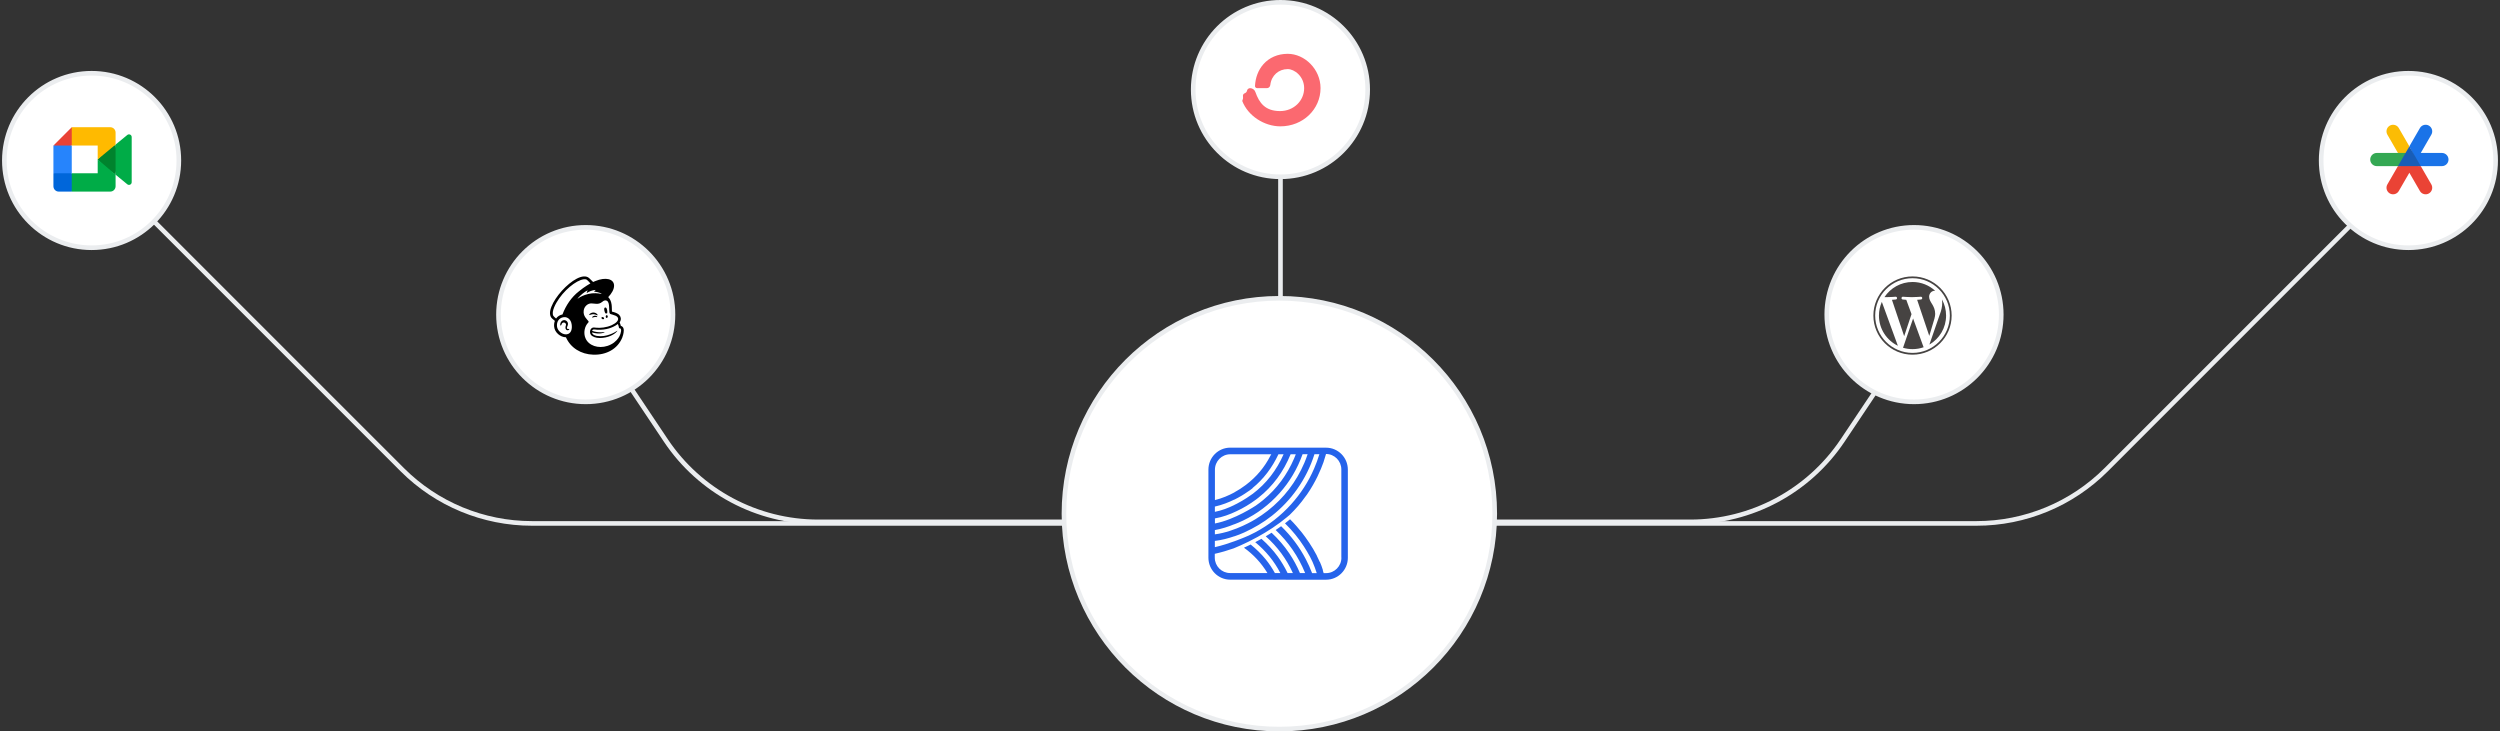 <svg width="1022" height="299" viewBox="0 0 1022 299" fill="none" xmlns="http://www.w3.org/2000/svg">
<rect x="0" y="0" width="1022" height="299" fill="#333333" stroke="none"/>
<path d="M985.49 67.537L861.009 192.019C846.952 206.076 827.886 213.973 808.007 213.973H217.454C197.574 213.973 178.509 206.076 164.452 192.019L39.97 67.537" stroke="#EBEDEF" stroke-width="1.892"/>
<path d="M245.48 140.124L272.193 180.06C286.104 200.857 309.475 213.342 334.496 213.342H690.965C715.986 213.342 739.357 200.857 753.268 180.06L779.981 140.124" stroke="#EBEDEF" stroke-width="1.892"/>
<path d="M523.46 37.871V223.441" stroke="#EBEDEF" stroke-width="1.892"/>
<circle cx="37.446" cy="65.609" r="35.663" fill="white" stroke="#EBEDEF" stroke-width="1.892"/>
<circle cx="984.554" cy="65.609" r="35.663" fill="white" stroke="#EBEDEF" stroke-width="1.892"/>
<circle cx="239.446" cy="128.609" r="35.663" fill="white" stroke="#EBEDEF" stroke-width="1.892"/>
<circle cx="782.446" cy="128.609" r="35.663" fill="white" stroke="#EBEDEF" stroke-width="1.892"/>
<circle cx="523.446" cy="36.609" r="35.663" fill="white" stroke="#EBEDEF" stroke-width="1.892"/>
<path d="M247.517 128.115C247.75 128.09 247.971 128.09 248.179 128.115C248.301 127.845 248.313 127.368 248.215 126.853C248.056 126.094 247.836 125.628 247.395 125.702C246.954 125.775 246.929 126.327 247.089 127.086C247.187 127.527 247.346 127.882 247.517 128.115Z" fill="black"/>
<path d="M243.696 128.715C244.014 128.85 244.21 128.948 244.284 128.862C244.333 128.813 244.32 128.715 244.247 128.593C244.088 128.336 243.769 128.078 243.426 127.931C242.728 127.625 241.883 127.736 241.246 128.189C241.038 128.348 240.83 128.556 240.854 128.691C240.867 128.728 240.891 128.764 240.964 128.777C241.136 128.801 241.748 128.483 242.459 128.446C242.961 128.421 243.377 128.581 243.696 128.715Z" fill="black"/>
<path d="M243.06 129.082C242.643 129.143 242.411 129.29 242.264 129.413C242.141 129.523 242.055 129.646 242.055 129.731C242.055 129.768 242.068 129.793 242.092 129.805C242.117 129.817 242.129 129.829 242.166 129.829C242.264 129.829 242.472 129.744 242.472 129.744C243.048 129.535 243.427 129.56 243.807 129.609C244.015 129.633 244.113 129.646 244.162 129.572C244.174 129.548 244.187 129.511 244.15 129.437C244.052 129.278 243.635 129.021 243.06 129.082Z" fill="black"/>
<path d="M246.232 130.43C246.514 130.565 246.82 130.516 246.93 130.307C247.028 130.099 246.881 129.818 246.599 129.683C246.318 129.548 246.011 129.597 245.901 129.805C245.803 130.013 245.95 130.283 246.232 130.43Z" fill="black"/>
<path d="M248.045 128.838C247.812 128.838 247.628 129.083 247.616 129.401C247.616 129.72 247.788 129.977 248.02 129.977C248.253 129.977 248.437 129.732 248.449 129.414C248.449 129.107 248.265 128.85 248.045 128.838Z" fill="black"/>
<path d="M232.428 134.472C232.366 134.484 232.293 134.509 232.219 134.496C232.048 134.496 231.913 134.423 231.827 134.3C231.717 134.141 231.729 133.896 231.84 133.627C231.852 133.59 231.876 133.553 231.889 133.504C232.072 133.088 232.379 132.402 232.036 131.753C231.778 131.263 231.35 130.957 230.848 130.883C230.358 130.822 229.855 131.006 229.537 131.361C229.035 131.924 228.949 132.684 229.047 132.953C229.084 133.051 229.145 133.076 229.182 133.088C229.268 133.1 229.39 133.039 229.476 132.818C229.476 132.806 229.488 132.782 229.5 132.745C229.537 132.635 229.598 132.414 229.708 132.255C229.843 132.047 230.039 131.912 230.284 131.863C230.529 131.814 230.774 131.863 230.982 131.998C231.337 132.231 231.472 132.659 231.325 133.076C231.252 133.296 231.117 133.7 231.154 134.031C231.215 134.717 231.631 134.986 232.011 135.011C232.379 135.023 232.636 134.815 232.697 134.668C232.734 134.582 232.697 134.521 232.685 134.496C232.611 134.435 232.526 134.447 232.428 134.472Z" fill="black"/>
<path d="M253.813 133.259C253.801 133.21 253.703 132.879 253.58 132.475C253.458 132.071 253.323 131.789 253.323 131.789C253.825 131.042 253.838 130.369 253.764 129.989C253.691 129.524 253.495 129.119 253.103 128.703C252.711 128.286 251.902 127.858 250.763 127.539C250.629 127.503 250.2 127.38 250.163 127.38C250.163 127.356 250.126 125.972 250.102 125.384C250.077 124.955 250.041 124.281 249.845 123.632C249.6 122.738 249.171 121.966 248.632 121.464C250.114 119.921 251.045 118.231 251.033 116.785C251.033 113.993 247.603 113.148 243.365 114.899L242.471 115.279C242.471 115.279 240.855 113.687 240.83 113.674C236.029 109.461 220.951 126.204 225.777 130.283L226.83 131.177C226.561 131.887 226.451 132.696 226.537 133.565C226.647 134.68 227.222 135.758 228.166 136.591C229.06 137.375 230.223 137.877 231.362 137.877C233.236 142.2 237.523 144.846 242.545 144.993C247.934 145.152 252.454 142.629 254.352 138.085C254.475 137.767 255.001 136.333 255.001 135.06C254.989 133.786 254.279 133.259 253.813 133.259ZM231.766 136.652C231.607 136.676 231.436 136.689 231.264 136.689C229.635 136.64 227.884 135.182 227.7 133.443C227.504 131.52 228.484 130.038 230.223 129.695C230.431 129.658 230.676 129.634 230.958 129.646C231.926 129.695 233.371 130.442 233.689 132.573C233.983 134.447 233.53 136.358 231.766 136.652ZM229.942 128.544C228.864 128.752 227.908 129.364 227.32 130.209C226.977 129.915 226.328 129.352 226.206 129.132C225.275 127.368 227.222 123.926 228.582 121.991C231.95 117.202 237.217 113.576 239.654 114.226C240.046 114.336 241.357 115.855 241.357 115.855C241.357 115.855 238.919 117.202 236.666 119.088C233.628 121.44 231.326 124.845 229.942 128.544ZM236.151 121.979C237.352 120.595 238.821 119.394 240.132 118.721C240.181 118.696 240.23 118.745 240.205 118.794C240.095 118.978 239.899 119.394 239.838 119.701C239.826 119.75 239.875 119.786 239.924 119.762C240.744 119.198 242.165 118.598 243.414 118.525C243.463 118.525 243.5 118.586 243.451 118.623C243.255 118.77 243.047 118.966 242.9 119.174C242.876 119.211 242.9 119.26 242.937 119.26C243.819 119.272 245.056 119.578 245.864 120.031C245.913 120.068 245.876 120.166 245.815 120.154C244.59 119.872 242.594 119.664 240.524 120.166C238.674 120.607 237.254 121.305 236.225 122.052C236.176 122.101 236.115 122.028 236.151 121.979ZM253.874 135.488C253.642 136.909 253.041 138.06 252.025 139.114C251.412 139.775 250.665 140.351 249.808 140.78C249.355 141.025 248.865 141.22 248.363 141.392C244.541 142.641 240.634 141.269 239.373 138.318C239.275 138.097 239.189 137.864 239.115 137.62C238.576 135.684 239.03 133.357 240.463 131.887C240.548 131.789 240.634 131.679 240.634 131.544C240.634 131.434 240.561 131.312 240.499 131.226C239.997 130.503 238.27 129.266 238.625 126.89C238.87 125.175 240.377 123.975 241.773 124.036C241.896 124.036 242.006 124.049 242.128 124.061C242.729 124.098 243.267 124.171 243.757 124.196C244.59 124.232 245.337 124.11 246.232 123.375C246.525 123.13 246.77 122.91 247.175 122.836C247.211 122.824 247.322 122.787 247.542 122.799C247.763 122.812 247.971 122.873 248.154 122.995C248.865 123.473 248.963 124.612 249 125.457C249.024 125.935 249.073 127.098 249.098 127.429C249.147 128.188 249.343 128.299 249.747 128.433C249.979 128.507 250.188 128.568 250.494 128.654C251.437 128.923 252 129.193 252.343 129.536C252.552 129.756 252.65 129.977 252.686 130.197C252.797 131.006 252.062 132.01 250.102 132.916C247.958 133.908 245.362 134.166 243.561 133.957C243.427 133.945 242.937 133.884 242.937 133.884C241.504 133.688 240.683 135.55 241.54 136.823C242.092 137.644 243.61 138.183 245.129 138.183C248.608 138.183 251.278 136.701 252.27 135.415C252.294 135.378 252.307 135.378 252.343 135.305C252.392 135.231 252.356 135.194 252.294 135.231C251.486 135.782 247.885 137.987 244.027 137.326C244.027 137.326 243.561 137.252 243.133 137.081C242.79 136.946 242.079 136.627 241.994 135.893C245.105 136.86 247.064 135.942 247.064 135.942C247.101 135.929 247.126 135.88 247.126 135.844C247.126 135.795 247.077 135.758 247.028 135.758C247.028 135.758 244.48 136.138 242.067 135.256C242.324 134.398 243.023 134.717 244.076 134.79C245.974 134.9 247.677 134.631 248.938 134.264C250.028 133.945 251.461 133.333 252.576 132.451C252.956 133.271 253.078 134.178 253.078 134.178C253.078 134.178 253.372 134.129 253.617 134.276C253.813 134.435 253.985 134.729 253.874 135.488Z" fill="black"/>
<path d="M523.292 45.408C528.855 45.408 533.138 41.217 533.138 36.038C533.138 31.188 529.112 28.241 526.44 28.241C522.724 28.241 519.741 30.84 519.302 34.72C519.229 35.434 518.661 36.038 517.929 36.038C516.721 36.038 514.983 36.019 513.884 36.019C513.409 36.019 513.024 35.635 513.043 35.159C513.207 31.81 514.342 28.662 516.483 26.246C518.844 23.574 522.322 22 526.421 22C533.321 22 539.837 28.259 539.837 36.038C539.837 44.658 532.681 51.649 523.42 51.649C516.813 51.649 510.169 47.348 507.845 41.309C507.845 41.29 507.827 41.272 507.845 41.235C507.881 41.052 507.936 40.888 507.991 40.741C508.083 40.503 508.174 40.284 508.156 40.009L508.119 39.167C508.101 38.746 508.339 38.362 508.705 38.197L509.034 38.032C509.419 37.849 509.693 37.502 509.767 37.099C509.876 36.477 510.425 36.038 511.048 36.038C512.036 36.038 512.896 36.697 513.207 37.63C514.781 42.114 517.252 45.408 523.292 45.408Z" fill="#FB6970"/>
<path d="M1000.95 65.218C1000.95 66.707 999.739 67.913 998.25 67.913H988.946L984.946 59.826L989.263 52.348C990.008 51.059 991.656 50.617 992.945 51.361L992.946 51.362C994.235 52.106 994.677 53.755 993.933 55.044L989.615 62.522H998.25C999.739 62.522 1000.95 63.729 1000.95 65.218Z" fill="#1A73E8"/>
<path d="M992.944 79.074L992.944 79.074C991.655 79.818 990.006 79.377 989.262 78.087L984.944 70.61L980.627 78.087C979.883 79.377 978.234 79.818 976.945 79.074L976.945 79.074C975.655 78.329 975.213 76.681 975.958 75.392L980.275 67.913L984.944 67.74L989.614 67.913L993.931 75.392C994.675 76.681 994.234 78.329 992.944 79.074Z" fill="#EA4335"/>
<path d="M984.944 59.826L983.727 63.131L980.275 62.522L975.958 55.044C975.213 53.755 975.655 52.106 976.945 51.362L976.945 51.361C978.234 50.617 979.883 51.059 980.627 52.348L984.944 59.826Z" fill="#FBBC04"/>
<path d="M984.249 62.523L981.119 67.914H971.641C970.152 67.914 968.946 66.707 968.946 65.218C968.946 63.729 970.152 62.523 971.641 62.523H984.249Z" fill="#34A853"/>
<path d="M989.614 67.913H980.275L984.945 59.826L989.614 67.913Z" fill="#185DB7"/>
<path d="M768.112 128.999C768.112 134.432 771.269 139.127 775.847 141.352L769.3 123.413C768.539 125.12 768.112 127.009 768.112 128.999Z" fill="#464342"/>
<path d="M791.101 128.307C791.101 126.61 790.492 125.436 789.969 124.521C789.274 123.391 788.622 122.433 788.622 121.303C788.622 120.041 789.578 118.867 790.926 118.867C790.987 118.867 791.045 118.874 791.104 118.878C788.662 116.64 785.409 115.275 781.836 115.275C777.041 115.275 772.822 117.735 770.368 121.461C770.69 121.471 770.993 121.478 771.251 121.478C772.687 121.478 774.909 121.303 774.909 121.303C775.649 121.26 775.736 122.346 774.997 122.434C774.997 122.434 774.253 122.521 773.426 122.565L778.424 137.432L781.428 128.423L779.29 122.564C778.55 122.521 777.85 122.433 777.85 122.433C777.111 122.39 777.197 121.259 777.937 121.303C777.937 121.303 780.204 121.477 781.552 121.477C782.988 121.477 785.21 121.303 785.21 121.303C785.951 121.259 786.038 122.346 785.298 122.433C785.298 122.433 784.553 122.521 783.727 122.564L788.687 137.319L790.056 132.744C790.65 130.845 791.101 129.482 791.101 128.307Z" fill="#464342"/>
<path d="M782.076 130.2L777.958 142.166C779.188 142.528 780.488 142.725 781.836 142.725C783.434 142.725 784.967 142.449 786.393 141.947C786.357 141.889 786.323 141.826 786.296 141.758L782.076 130.2Z" fill="#464342"/>
<path d="M793.88 122.414C793.939 122.851 793.972 123.32 793.972 123.825C793.972 125.218 793.712 126.784 792.929 128.741L788.736 140.863C792.817 138.484 795.561 134.063 795.561 128.999C795.561 126.613 794.952 124.369 793.88 122.414Z" fill="#464342"/>
<path d="M781.836 113C773.014 113 765.837 120.177 765.837 128.999C765.837 137.822 773.014 144.999 781.836 144.999C790.658 144.999 797.837 137.822 797.837 128.999C797.836 120.177 790.658 113 781.836 113ZM781.836 144.266C773.419 144.266 766.57 137.417 766.57 128.999C766.57 120.582 773.419 113.734 781.836 113.734C790.253 113.734 797.101 120.582 797.101 128.999C797.101 137.417 790.253 144.266 781.836 144.266Z" fill="#464342"/>
<path d="M39.937 65.163L43.056 68.728L47.25 71.409L47.981 65.185L47.25 59.101L42.976 61.456L39.937 65.163Z" fill="#00832D"/>
<path d="M21.837 70.832V76.134C21.837 77.346 22.819 78.328 24.031 78.328H29.333L30.43 74.32L29.333 70.832L25.694 69.735L21.837 70.832Z" fill="#0066DA"/>
<path d="M29.333 52L21.837 59.496L25.694 60.593L29.333 59.496L30.411 56.055L29.333 52Z" fill="#E94235"/>
<path d="M29.333 59.496H21.837V70.832H29.333V59.496Z" fill="#2684FC"/>
<path d="M52.041 55.174L47.251 59.101V71.409L52.063 75.355C52.783 75.918 53.837 75.404 53.837 74.488V56.023C53.837 55.096 52.76 54.587 52.041 55.174ZM39.938 65.164V70.832H29.334V78.328H45.057C46.269 78.328 47.251 77.346 47.251 76.134V71.409L39.938 65.164Z" fill="#00AC47"/>
<path d="M45.057 52H29.334V59.496H39.938V65.164L47.251 59.105V54.194C47.251 52.982 46.269 52 45.057 52Z" fill="#FFBA00"/>
<path d="M611.049 209.998C611.049 258.627 571.627 298.049 522.998 298.049C474.368 298.049 434.946 258.627 434.946 209.998C434.946 161.368 474.368 121.946 522.998 121.946C571.627 121.946 611.049 161.368 611.049 209.998Z" fill="white" stroke="#EBEDEF" stroke-width="1.892"/>
<path d="M542.11 183H502.912C497.996 183 494 187.027 494 191.98V227.996C494 232.95 497.996 236.966 502.901 236.966H519.72C520.661 237.009 521.57 236.998 522.585 236.966H524.805C525.418 236.977 526.01 237.009 526.623 236.998H526.697C526.855 236.998 527.024 236.998 527.194 236.987H542.099C547.015 236.987 551 232.961 551 228.018V191.98C551 187.027 547.004 183.011 542.099 183.011L542.11 183ZM496.632 211.932C499.751 211.41 502.827 210.26 505.523 208.96C508.261 207.693 510.903 206.105 513.44 204.231C513.599 204.113 513.758 203.996 513.895 203.879C514.191 203.645 514.381 203.506 514.424 203.474C520.333 198.798 524.678 192.875 527.595 185.716H524.731C521.866 192.236 517.701 197.637 512.161 201.844C511.073 202.633 508.673 204.326 505.628 205.914C505.279 206.084 504.941 206.244 504.614 206.404V206.436C502.182 207.629 499.412 208.715 496.643 209.237V207.085C499.56 206.446 502.298 205.349 504.614 204.209V204.252C505.66 203.73 506.675 203.165 507.69 202.569C508.091 202.324 508.493 202.079 508.874 201.823C510.766 200.63 511.918 199.693 512.056 199.586L512.013 199.533C516.527 195.858 520.026 191.234 522.627 185.706H519.709C519.582 185.919 519.455 186.121 519.339 186.324C516.908 191.085 513.525 195.048 509.286 198.254C507.785 199.384 506.241 200.385 504.635 201.258V201.29C502.372 202.505 499.613 203.719 496.664 204.433V192.023C496.664 188.55 499.465 185.706 502.922 185.706H529.72C529.466 186.356 529.266 186.888 529.033 187.421C526.158 194.1 521.971 199.799 516.379 204.412C515.396 205.221 514.392 205.988 513.356 206.702C513.271 206.745 504.804 212.444 496.664 213.999V211.932H496.632ZM496.632 216.694C499.37 216.215 502.119 215.32 504.603 214.297V214.329C505.819 213.871 507.034 213.339 508.229 212.774C513.895 210.058 518.811 206.35 523.018 201.663C527.194 197.008 530.333 191.724 532.5 185.674H534.562C534.16 186.867 533.727 188.049 533.23 189.21C529.868 197.019 524.9 203.57 518.229 208.801C516.612 210.068 514.931 211.208 513.208 212.263C513.123 212.305 505.079 217.355 496.643 218.441V216.694H496.632ZM496.632 221.126C499.423 220.795 502.161 220.071 504.603 219.219V219.251C505.977 218.793 507.32 218.271 508.631 217.674C512.658 215.831 516.443 213.615 519.931 210.867C523.885 207.735 527.331 204.124 530.238 200.001C533.357 195.591 535.735 190.808 537.353 185.674H539.372C538.759 187.698 538.029 189.658 537.194 191.586C534.879 196.955 531.739 201.791 527.849 206.116C523.61 210.825 518.684 214.67 513.102 217.631C512.214 218.111 511.316 218.558 510.396 218.974H510.385C509.064 219.549 507.362 220.263 505.427 220.976C505.279 221.019 505.11 221.051 504.983 221.147C502.446 222.074 499.56 223.011 496.632 223.682V221.104V221.126ZM548.368 227.986C548.368 231.459 545.566 234.292 542.11 234.292H541.105C541.01 234.004 540.915 233.696 540.83 233.408C540.788 233.28 540.788 233.152 540.756 232.907C540.429 231.821 540.027 230.755 539.573 229.722C539.562 229.722 539.53 229.711 539.499 229.69C539.107 228.87 538.759 228.092 538.293 227.134C538.304 227.134 538.336 227.144 538.346 227.166C536.359 223.299 533.917 219.911 532.204 217.706L532.173 217.674C531.475 216.811 530.756 215.938 530.027 215.107C529.181 214.137 528.304 213.189 527.373 212.284C526.686 212.859 525.999 213.413 525.312 213.946C525.344 213.978 525.365 214.02 525.397 214.042C528.293 216.865 530.851 219.996 533.04 223.405C534.784 226.122 536.391 228.902 537.479 231.959C537.754 232.737 538.019 233.514 538.283 234.292H536.38C535.651 232.364 534.794 230.468 533.832 228.625C531.2 223.565 527.807 219.07 523.726 215.117C522.986 215.661 522.236 216.183 521.496 216.673C526.75 221.637 530.756 227.464 533.505 234.186C533.505 234.218 533.536 234.239 533.536 234.271H531.422C530.217 231.416 528.758 228.742 527.046 226.196C524.984 223.128 522.563 220.348 519.825 217.781C519.022 218.303 518.219 218.793 517.436 219.251C522.246 223.512 525.915 228.54 528.536 234.271H526.369C525.206 231.874 523.874 229.637 522.341 227.517C520.428 224.865 518.187 222.5 515.682 220.263C514.804 220.753 513.948 221.211 513.134 221.648C517.426 225.184 520.883 229.371 523.409 234.271H521.179C520.058 232.247 518.821 230.393 517.384 228.625C515.576 226.42 513.546 224.438 511.273 222.596C510.301 223.075 509.381 223.522 508.535 223.906C512.415 226.686 515.608 230.138 518.124 234.26H502.859C499.412 234.26 496.601 231.437 496.601 227.954V226.399C499.275 225.802 501.907 225.014 504.318 224.172C505.1 223.853 506.062 223.448 507.151 222.958C509.127 222.074 511.517 220.923 514.128 219.485C518.007 217.355 522.331 214.596 526.401 211.187C526.401 211.187 526.401 211.176 526.39 211.155C526.538 211.038 526.665 210.942 526.802 210.835C526.961 210.718 527.098 210.601 527.236 210.473C527.268 210.441 527.31 210.42 527.331 210.377C528.43 209.291 529.498 208.183 530.513 207.011C530.566 206.958 530.629 206.883 530.682 206.819C531.729 205.605 532.712 204.337 533.631 203.037C533.843 202.739 534.075 202.43 534.308 202.143C537.849 197.008 539.921 192.097 541.042 188.955C541.391 187.826 541.729 186.718 542.078 185.589C545.524 185.589 548.336 188.412 548.336 191.906V227.922L548.368 227.954V227.986Z" fill="#2563EB"/>
</svg>
